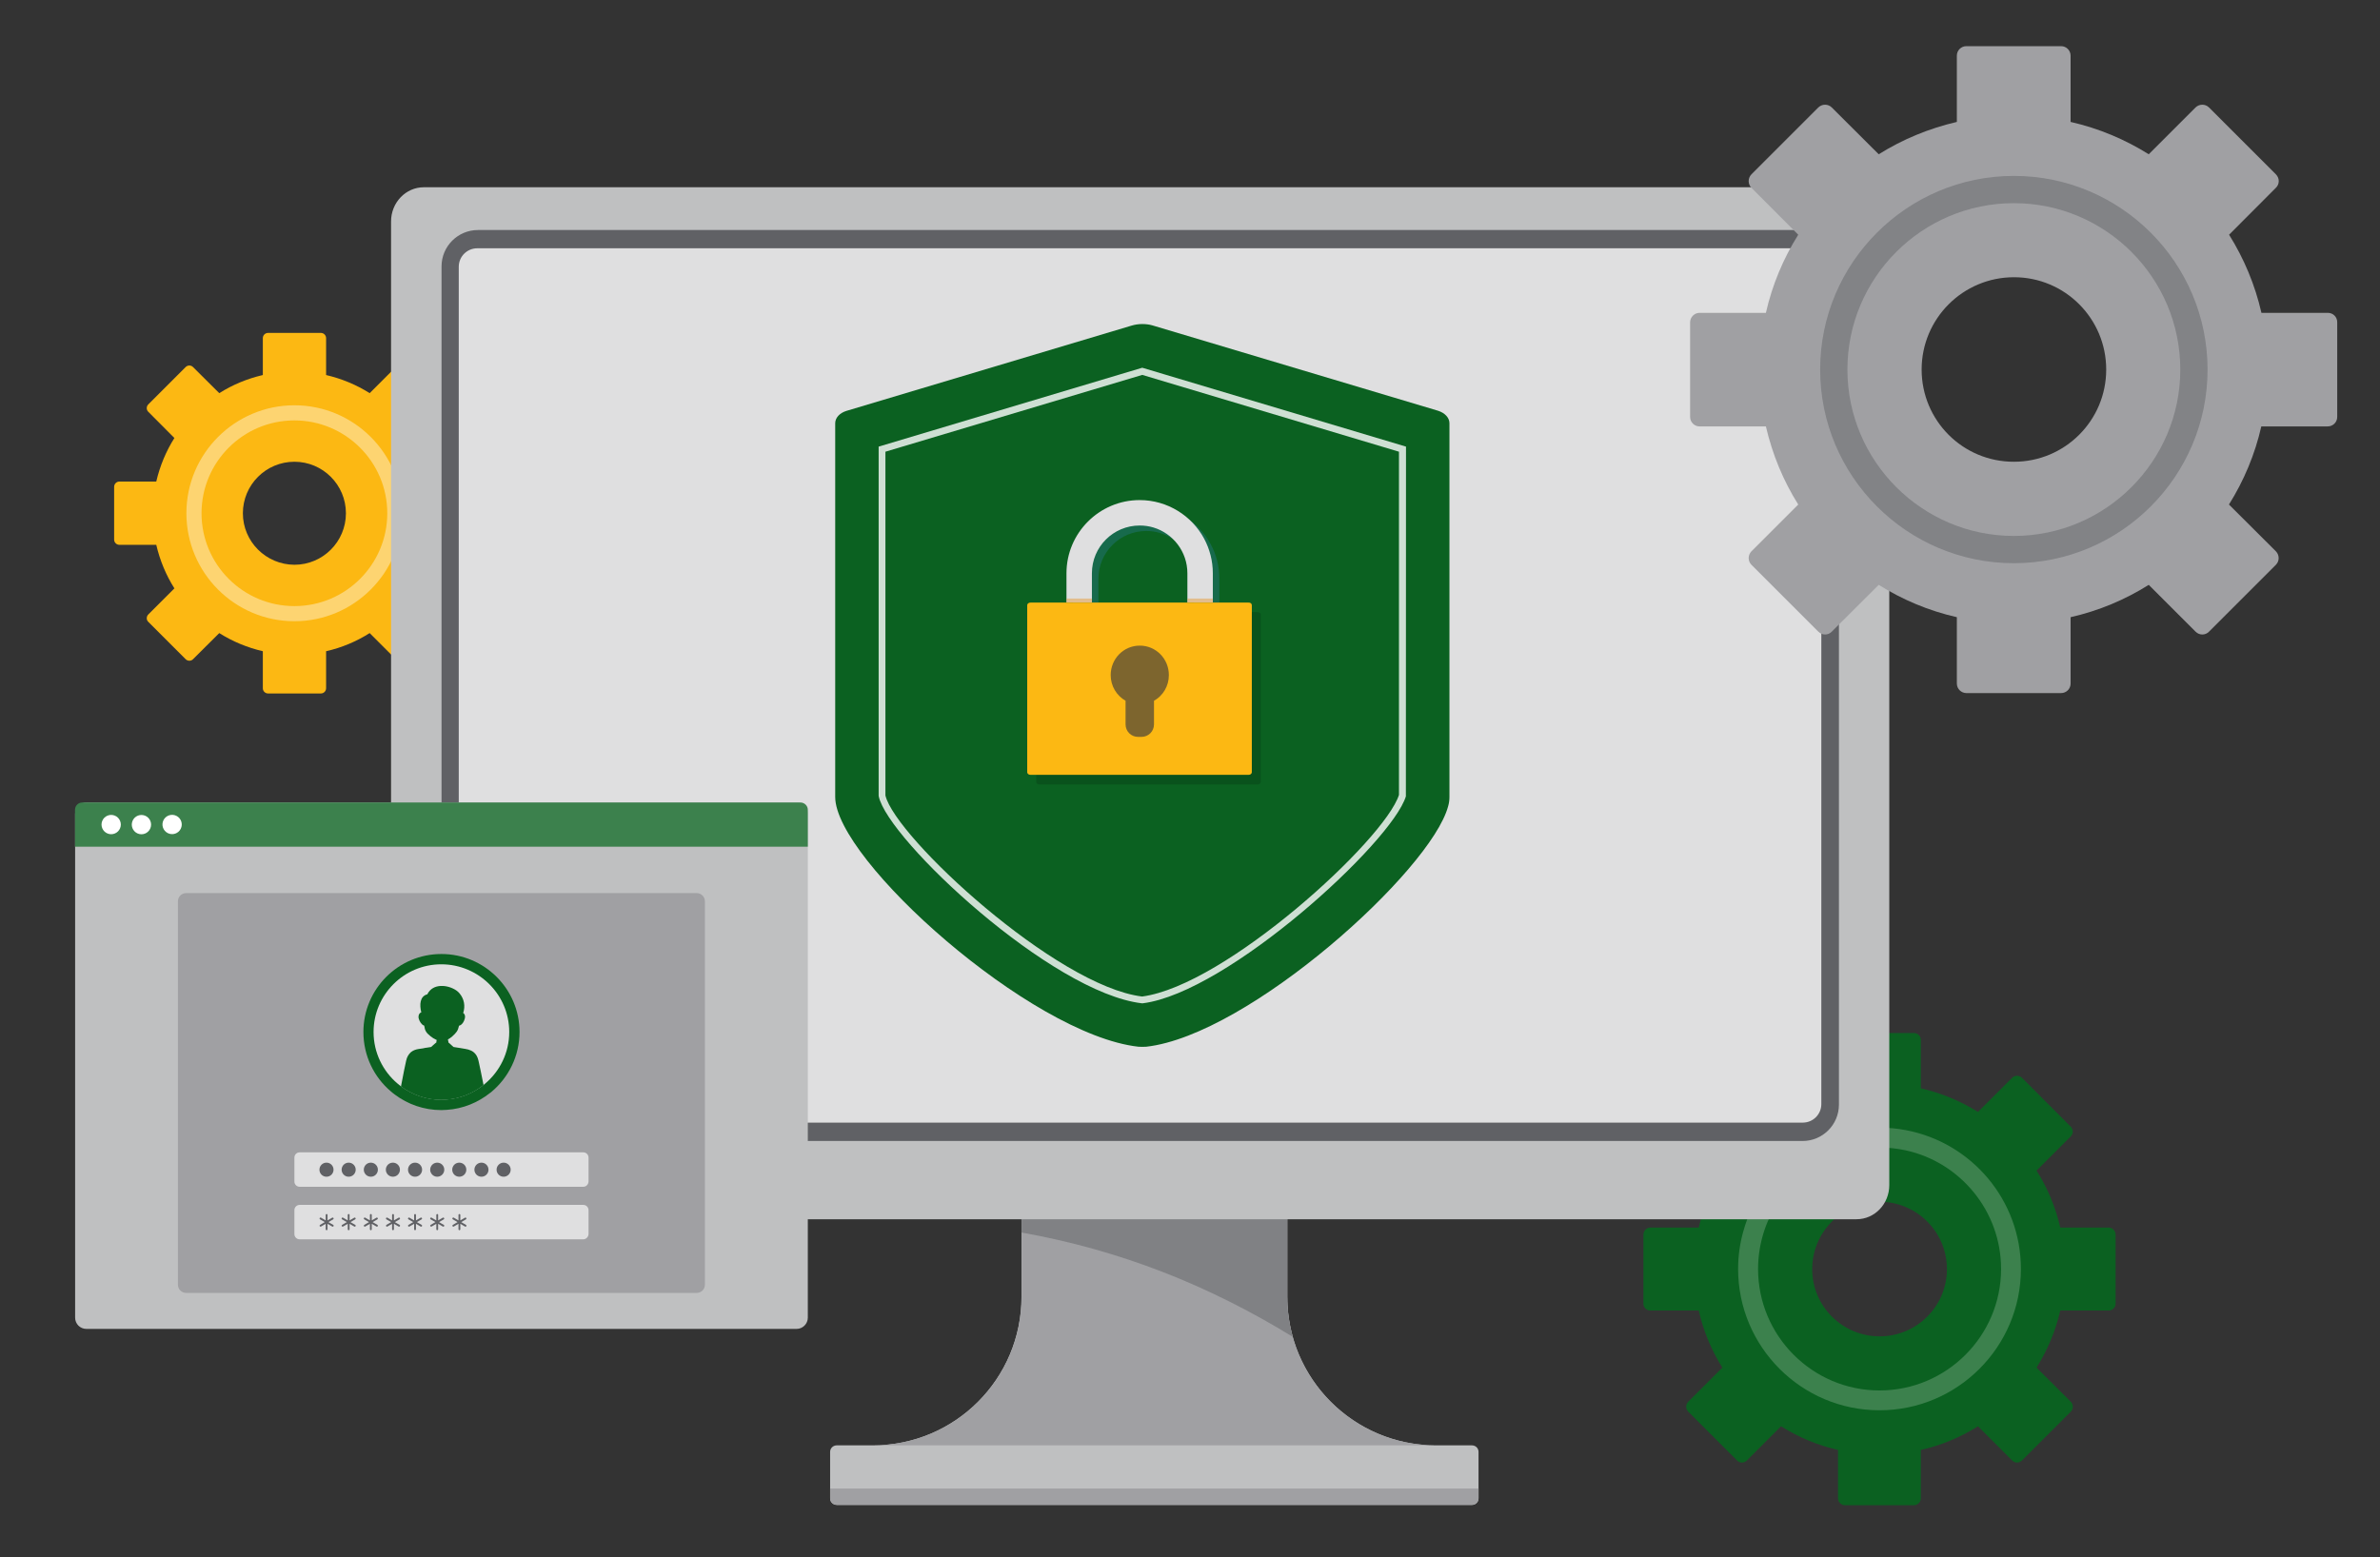 <?xml version="1.0" encoding="UTF-8"?> <svg xmlns="http://www.w3.org/2000/svg" xmlns:xlink="http://www.w3.org/1999/xlink" version="1.1" id="ƒŒƒCƒ_x201E__x5B__x5F_1" x="0px" y="0px" viewBox="0 0 1824.6 1194.1" style="enable-background:new 0 0 1824.6 1194.1;" xml:space="preserve"><rect x="0" y="0" width="1824.6" height="1194.1" fill="#333333" stroke="none"/> <style type="text/css"> .st0{fill:#0B6121;} .st1{fill:#3C814D;} .st2{fill:#FCB813;} .st3{fill:#FDD471;} .st4{fill:#BFC0C1;} .st5{fill:#A0A0A3;} .st6{fill:#808184;} .st7{fill:#606165;} .st8{fill:#DFDFE0;} .st9{fill:#CEDFD3;} .st10{opacity:0.3;fill:#063111;enable-background:new ;} .st11{opacity:0.3;fill:#357FB3;enable-background:new ;} .st12{opacity:0.5;fill:#E69D3A;enable-background:new ;} .st13{fill:#7D652E;} .st14{fill:#FFFFFF;} .st15{opacity:0.93;fill:#808184;enable-background:new ;} </style> <g> <g> <path class="st0" d="M1616.6,941.4h-37.1c-3.6-15.7-9.8-30.5-18.2-43.7l26.2-26.2c2.1-2.1,2.1-5.4,0-7.5l-37.4-37.5 c-2.1-2-5.4-2-7.5,0l-26.2,26.2c-13.3-8.3-28-14.5-43.8-18.1v-37.1c0-2.9-2.3-5.3-5.3-5.3h-52.9c-2.9,0-5.3,2.3-5.3,5.3v37.1 c-15.7,3.6-30.5,9.8-43.7,18.1l-26.2-26.2c-2.1-2-5.4-2-7.5,0l-37.5,37.5c-2,2.1-2,5.4,0,7.5l26.2,26.2 c-8.3,13.3-14.5,28-18.1,43.7h-37.1c-1.9,0-3.6,1-4.5,2.6c-0.5,0.8-0.8,1.8-0.8,2.8v52.9c0,2.9,2.3,5.3,5.3,5.3h37.1 c3.6,15.8,9.8,30.5,18.1,43.8l-26.2,26.2c-2,2.1-2,5.4,0,7.5l37.5,37.5c2.1,2.1,5.4,2.1,7.5,0l26.2-26.2 c13.3,8.3,28,14.6,43.7,18.1v37.1c0,2.9,2.4,5.3,5.3,5.3h52.9c2.9,0,5.3-2.4,5.3-5.3v-37.1c15.8-3.5,30.5-9.8,43.8-18.1l26.2,26.2 c2.1,2.1,5.4,2.1,7.5,0l37.5-37.5c2-2,2-5.4,0-7.5l-26.3-26.2c8.3-13.3,14.6-28,18.2-43.8h37.1c2.9,0,5.3-2.3,5.3-5.3v-52.9 C1621.9,943.8,1619.5,941.4,1616.6,941.4z M1441,1024.8c-28.6,0-51.7-23.1-51.7-51.6c0-10.9,3.3-20.9,9.1-29.2 c9.3-13.6,24.9-22.4,42.6-22.4c6.8,0,13.3,1.3,19.2,3.7c19,7.6,32.4,26.2,32.4,47.9C1492.6,1001.7,1469.5,1024.8,1441,1024.8z"></path> <path class="st1" d="M1461.2,866.7c-6.6-1.3-13.4-1.9-20.3-1.9c-49.6,0-91.6,33.5-104.3,79.1c-2.7,9.3-4.1,19.1-4.1,29.2 c0,59.8,48.6,108.4,108.4,108.4s108.4-48.6,108.4-108.4C1549.3,920.3,1511.4,876.2,1461.2,866.7z M1440.9,1066.3 c-51.3,0-93.1-41.8-93.1-93.2c0-10.2,1.7-20,4.7-29.2c12.3-37.1,47.3-63.9,88.4-63.9c7,0,13.8,0.8,20.3,2.2 c41.6,9.2,72.9,46.5,72.9,90.9C1534.1,1024.5,1492.3,1066.3,1440.9,1066.3z"></path> </g> <g> <path class="st2" d="M360,369.3h-28.4c-2.7-12-7.5-23.3-13.9-33.4l20-20.1c1.6-1.6,1.6-4.1,0-5.7l-28.6-28.6 c-1.6-1.6-4.1-1.6-5.7,0l-20,20c-10.1-6.4-21.4-11.1-33.4-13.9v-28.3c0-2.2-1.8-4-4-4h-40.5c-2.2,0-4,1.8-4,4v28.3 c-12,2.8-23.3,7.5-33.4,13.9l-20.1-20c-1.6-1.6-4.1-1.6-5.7,0l-28.6,28.6c-1.6,1.6-1.6,4.2,0,5.7l20,20.1 c-6.4,10.1-11.1,21.4-13.9,33.4H91.5c-2.2,0-4,1.8-4,4.1v40.4c0,2.2,1.8,4,4,4h28.3c2.8,12,7.5,23.3,13.9,33.4l-20,20 c-1.6,1.6-1.6,4.2,0,5.7l28.6,28.6c1.6,1.6,4.2,1.6,5.7,0l20.1-20c10.1,6.4,21.4,11.1,33.4,13.9v28.4c0,2.2,1.8,4,4,4H246 c2.2,0,4-1.8,4-4v-28.4c12-2.7,23.3-7.5,33.4-13.9l20,20c1.6,1.6,4.2,1.6,5.7,0l28.6-28.6c1.6-1.6,1.6-4.1,0-5.7l-20.1-20 c6.4-10.1,11.1-21.4,13.9-33.4h28.4c2.2,0,4-1.8,4-4v-40.4C364,371.1,362.2,369.3,360,369.3z M186.2,393.6 c0-21.8,17.7-39.5,39.5-39.5s39.5,17.7,39.5,39.5s-17.7,39.5-39.5,39.5C203.9,433,186.2,415.3,186.2,393.6z"></path> <path class="st3" d="M225.7,476.4c-45.7,0-82.8-37.2-82.8-82.8c0-45.7,37.2-82.8,82.8-82.8c45.7,0,82.8,37.2,82.8,82.8 S271.4,476.4,225.7,476.4z M225.7,322.4c-39.3,0-71.2,31.9-71.2,71.2s31.9,71.2,71.2,71.2s71.2-31.9,71.2-71.2 S264.9,322.4,225.7,322.4z"></path> </g> <g> <g> <path class="st4" d="M1133.5,1113.4v35.7c0,2.8-2.3,5-5,5h-487c-2.8,0-5.1-2.2-5.1-5v-35.7c0-2.8,2.3-5,5.1-5h27.7 c62.9,0,113.9-51,113.9-114V805.3h203.7v189.1c0,62.9,51,114,113.9,114h27.7C1131.3,1108.4,1133.5,1110.6,1133.5,1113.4z"></path> <path class="st5" d="M1100.8,1108.4H669.3c62.9,0,113.9-51,113.9-114V805.3h203.7v189.1c0,10.7,1.5,21,4.2,30.8 C1004.5,1073.1,1048.5,1108.4,1100.8,1108.4z"></path> <path class="st6" d="M991.1,1025.2c-64.6-39.7-132.7-66.6-207.9-80V805.3h203.7v189.1C986.8,1005.1,988.3,1015.4,991.1,1025.2z"></path> <path class="st5" d="M1133.5,1141.5v7.5c0,2.8-2.3,5-5,5h-487c-2.8,0-5.1-2.2-5.1-5v-7.5H1133.5z"></path> </g> <g> <path class="st4" d="M1448.4,169.8v739c0,14.5-11.2,26.2-25.1,26.2H324.9c-13.9,0-25.1-11.7-25.1-26.2v-739 c0-14.5,11.3-26.2,25.1-26.2h1098.4C1437.2,143.6,1448.4,155.3,1448.4,169.8z"></path> <path class="st7" d="M338.5,847.1V204.3c0-15.4,12.5-27.9,27.9-27.9h1015.5c15.4,0,27.9,12.5,27.9,27.9v642.8 c0,15.4-12.5,27.9-27.9,27.9H366.3C350.9,874.9,338.5,862.5,338.5,847.1z"></path> <path class="st8" d="M351.7,846.7V204.6c0-7.9,6.4-14.2,14.2-14.2h1016.2c7.9,0,14.2,6.4,14.2,14.2v642.1 c0,7.9-6.4,14.2-14.2,14.2H366C358.1,860.9,351.7,854.6,351.7,846.7z"></path> </g> </g> <g> <path class="st0" d="M1111.2,324.6v286.6c0,2.3-0.3,4.7-1,7.1c-13.1,49.3-152.7,175.5-231.4,184.4c-1,0.1-2.1,0.1-3.1,0.1 s-2,0-3-0.1c-82.7-9.3-232.4-143.4-232.4-191.5V324.6c0-4.2,3.4-7.9,8.6-9.5l218.6-65.4c2.7-0.8,5.4-1.2,8.2-1.2 c2.6,0,5.2,0.3,7.7,1l219.1,65.5C1107.8,316.7,1111.2,320.4,1111.2,324.6z"></path> <path class="st9" d="M875.7,769.4h-0.3c-69.5-8.2-194.6-125.5-201.7-158.6l-0.1-0.6V342.5L875.7,282l202.2,60.5l-0.1,268.2 c-10.7,35.2-136.3,150.4-201.7,158.7H875.7z M678.8,610c7.4,31.8,131,146.2,196.8,154.2c63.9-8.4,185.8-119.9,196.9-154.6V346.4 l-196.8-58.9l-196.9,58.9L678.8,610L678.8,610z"></path> </g> <path class="st10" d="M966.6,471.4v128.2c0,1.1-1.1,2-2.5,2H796.9c-1.4,0-2.5-0.9-2.5-2V471.4c0-1.1,1.1-2,2.5-2h167.2 C965.5,469.4,966.6,470.3,966.6,471.4z"></path> <path class="st11" d="M934.8,443.8v22.4h-19.5v-22.4c0-16.5-11-30.6-26.1-35.1c-3.3-1-6.9-1.5-10.5-1.5 c-20.2,0-36.6,16.4-36.6,36.6v22.4h-19.5v-22.4c0-30.9,25.2-56.1,56.1-56.1c21.4,0,40.1,12.1,49.5,29.7 C932.5,425.3,934.8,434.3,934.8,443.8z"></path> <g id="ƒA_x5B_ƒgƒ_x5B_ƒN_x5F_194_x5F_00000137819355543428616860000007597227040751128193_x5F_"> <g> <path class="st2" d="M959.7,464.1v128.1c0,1.1-1.1,2-2.5,2H790c-1.4,0-2.5-0.9-2.5-2V464.1c0-1.1,1.1-2,2.5-2h167.2 C958.6,462,959.7,462.9,959.7,464.1z"></path> <path class="st8" d="M929.8,439.6V462h-19.5v-22.4c0-16.5-11-30.6-26.1-35.1c-3.3-1-6.9-1.5-10.5-1.5 c-20.2,0-36.6,16.4-36.6,36.6V462h-19.5v-22.4c0-30.9,25.2-56.1,56.1-56.1c21.4,0,40.1,12.1,49.5,29.7 C927.4,421.1,929.8,430.1,929.8,439.6z"></path> <rect x="817.6" y="459" class="st12" width="19.5" height="3"></rect> <rect x="910.3" y="459" class="st12" width="19.5" height="3"></rect> <path class="st13" d="M896.1,517.7c0-12.5-9.9-22.6-22.3-22.6s-22.3,10.1-22.3,22.6c0,8.5,4.6,15.8,11.4,19.7c0,0.2,0,0.4,0,0.6 v17.5c0,5.3,4.2,9.6,9.6,9.6h2.6c5.3,0,9.6-4.2,9.6-9.6V538c0-0.2,0-0.4,0-0.6C891.5,533.6,896.1,526.2,896.1,517.7z"></path> </g> </g> <g id="ƒA_x5B_ƒgƒ_x5B_ƒN_x5F_256_x5F_00000087375627385002819940000000334547163523712697_x5F_"> <g> <g> <path class="st4" d="M619.3,624v386.5c0,4.7-3.9,8.6-8.6,8.6H66.2c-4.8,0-8.6-3.9-8.6-8.6V624c0-4.8,3.9-8.6,8.6-8.6h544.5 C615.4,615.4,619.3,619.2,619.3,624z"></path> <path class="st1" d="M619.3,621v28.3H57.5V621c0-3.1,2.5-5.6,5.6-5.6h550.5C616.7,615.4,619.3,617.9,619.3,621z"></path> <ellipse transform="matrix(0.923 -0.384 0.384 0.923 -236.527 81.459)" class="st14" cx="85.5" cy="632.4" rx="7.4" ry="7.4"></ellipse> <ellipse transform="matrix(0.229 -0.973 0.973 0.229 -531.688 593.345)" class="st14" cx="108.7" cy="632.3" rx="7.4" ry="7.4"></ellipse> <ellipse transform="matrix(0.443 -0.896 0.896 0.443 -493.248 470.574)" class="st14" cx="132.2" cy="632.4" rx="7.4" ry="7.4"></ellipse> </g> <g> <path class="st5" d="M534.1,991.5H142.7c-3.5,0-6.3-2.8-6.3-6.3v-294c0-3.5,2.8-6.3,6.3-6.3h391.4c3.5,0,6.3,2.8,6.3,6.3v294 C540.4,988.7,537.6,991.5,534.1,991.5z"></path> <g> <path class="st0" d="M398.3,791.4c0,18.4-8.4,34.9-21.5,45.9c-0.4,0.3-0.8,0.7-1.2,0.9c-9.2,7.3-20.6,12.1-33,12.9 c-1.4,0.1-2.8,0.2-4.2,0.2c-13.4,0-25.7-4.4-35.7-11.9c-1.1-0.8-2.1-1.6-3.1-2.5l0,0c-12.9-10.9-21-27.3-21-45.5 c0-33,26.8-59.8,59.8-59.8S398.3,758.4,398.3,791.4z"></path> <path class="st8" d="M390.4,791.4c0,16-7.3,30.3-18.7,39.8c-0.3,0.3-0.7,0.6-1,0.8c-8,6.4-17.9,10.5-28.7,11.2 c-1.2,0.1-2.4,0.2-3.6,0.2c-11.6,0-22.3-3.9-31-10.3c-0.9-0.7-1.8-1.4-2.7-2.2l0,0c-11.2-9.5-18.3-23.7-18.3-39.5 c0-28.6,23.3-51.9,51.9-51.9C367,739.5,390.4,762.8,390.4,791.4z"></path> <path class="st0" d="M370.7,832.1c-8,6.4-17.9,10.5-28.7,11.2c-1.2,0.1-2.4,0.2-3.6,0.2c-11.6,0-22.3-3.9-31-10.3 c1.6-8.9,3.4-17.1,4-19.9s1.9-4.8,3.4-6.2c0.1-0.1,0.2-0.1,0.2-0.2c0.1-0.1,0.2-0.2,0.4-0.3c1.7-1.3,3.7-1.9,5.8-2.2l2.8-0.4 l1-0.2l0.9-0.2l0.6-0.1h0.2l3.8-0.6l3.6-3.2l0.2,0.1c0,0,0-0.1,0.1-0.1c0.2-0.7,0.3-1.5,0.4-2.2c-0.2-0.1-0.4-0.1-0.5-0.2 c-1.4-0.6-2.8-1.5-4.2-2.6c-3.3-2.7-4.3-4.1-4.9-8.2c-0.2-0.1-0.5-0.1-0.7-0.3c-0.3-0.2-0.6-0.3-0.8-0.6c0,0-0.1-0.1-0.2-0.1 c-0.8-0.8-1.4-1.8-1.9-2.8c-0.5-1.1-0.9-2.3-0.7-3.5c0.1-1.2,0.8-2.4,1.9-2.8c0,0,0.1,0,0.2,0c-1.5-6-1.1-12.4,4.6-13.9 c4.3-8.8,15.9-7.3,22.2-3c1,0.7,1.9,1.5,2.6,2.4c3.4,4.1,4.5,9.6,2.7,14.9c0.8,0.5,1.3,1.5,1.4,2.4c0.1,1.2-0.2,2.4-0.7,3.5 c-0.1,0.2-0.2,0.4-0.3,0.6c-0.4,0.9-1,1.7-1.7,2.3c-0.5,0.5-1.2,0.8-1.9,1c-0.8,3.8-1.9,5.2-5.2,8.2c-1.1,1-2.2,1.7-3.3,2.3 c0.1,0.9,0.3,1.8,0.5,2.6l0.1-0.1l3.7,3.3l3.8,0.6l0.5,0.1h0.2h0.1l1.1,0.2l3.5,0.6c1.4,0.2,2.8,0.6,4.1,1.2 c0.7,0.3,1.4,0.7,2,1.2c0.2,0.2,0.4,0.3,0.6,0.5c1.5,1.4,2.6,3.3,3.2,6c0.1,0.4,0.2,0.8,0.3,1.3 C367.8,818,369.3,824.7,370.7,832.1z"></path> </g> <path class="st8" d="M447.1,910.1H229.7c-2.2,0-4-1.8-4-4v-18.4c0-2.2,1.8-4,4-4h217.5c2.2,0,4,1.8,4,4v18.4 C451.1,908.4,449.3,910.1,447.1,910.1z"></path> <path class="st8" d="M447.1,950.4H229.7c-2.2,0-4-1.8-4-4V928c0-2.2,1.8-4,4-4h217.5c2.2,0,4,1.8,4,4v18.4 C451.1,948.6,449.3,950.4,447.1,950.4z"></path> <g> <g> <path class="st7" d="M251.8,937.2l3.6-2.1c0.3-0.2,0.5-0.6,0.3-1c-0.2-0.3-0.6-0.5-1-0.3l-3.6,2.1v-4.2c0-0.4-0.3-0.7-0.7-0.7 s-0.7,0.3-0.7,0.7v4.2l-3.6-2.1c-0.3-0.2-0.8-0.1-1,0.3c-0.2,0.3-0.1,0.8,0.3,1l3.6,2.1l-3.6,2.1c-0.3,0.2-0.5,0.6-0.3,1 c0.2,0.3,0.6,0.5,1,0.3l3.6-2.1v4.2c0,0.4,0.3,0.7,0.7,0.7s0.7-0.3,0.7-0.7v-4.2l3.6,2.1c0.3,0.2,0.8,0.1,1-0.3 c0.2-0.3,0.1-0.8-0.3-1L251.8,937.2z"></path> </g> <g> <path class="st7" d="M268.7,937.2l3.6-2.1c0.3-0.2,0.5-0.6,0.3-1c-0.2-0.3-0.6-0.5-1-0.3l-3.6,2.1v-4.2c0-0.4-0.3-0.7-0.7-0.7 s-0.7,0.3-0.7,0.7v4.2l-3.6-2.1c-0.3-0.2-0.8-0.1-1,0.3c-0.2,0.3-0.1,0.8,0.3,1l3.6,2.1l-3.6,2.1c-0.3,0.2-0.5,0.6-0.3,1 c0.2,0.3,0.6,0.5,1,0.3l3.6-2.1v4.2c0,0.4,0.3,0.7,0.7,0.7s0.7-0.3,0.7-0.7v-4.2l3.6,2.1c0.3,0.2,0.8,0.1,1-0.3 c0.2-0.3,0.1-0.8-0.3-1L268.7,937.2z"></path> </g> <g> <path class="st7" d="M285.7,937.2l3.6-2.1c0.3-0.2,0.5-0.6,0.3-1c-0.2-0.3-0.6-0.5-1-0.3l-3.6,2.1v-4.2c0-0.4-0.3-0.7-0.7-0.7 s-0.7,0.3-0.7,0.7v4.2l-3.6-2.1c-0.3-0.2-0.8-0.1-1,0.3c-0.2,0.3-0.1,0.8,0.3,1l3.6,2.1l-3.6,2.1c-0.3,0.2-0.5,0.6-0.3,1 c0.2,0.3,0.6,0.5,1,0.3l3.6-2.1v4.2c0,0.4,0.3,0.7,0.7,0.7s0.7-0.3,0.7-0.7v-4.2l3.6,2.1c0.3,0.2,0.8,0.1,1-0.3 c0.2-0.3,0.1-0.8-0.3-1L285.7,937.2z"></path> </g> <g> <path class="st7" d="M302.7,937.2l3.6-2.1c0.3-0.2,0.5-0.6,0.3-1c-0.2-0.3-0.6-0.5-1-0.3l-3.6,2.1v-4.2c0-0.4-0.3-0.7-0.7-0.7 s-0.7,0.3-0.7,0.7v4.2l-3.6-2.1c-0.3-0.2-0.8-0.1-1,0.3c-0.2,0.3-0.1,0.8,0.3,1l3.6,2.1l-3.6,2.1c-0.3,0.2-0.5,0.6-0.3,1 c0.2,0.3,0.6,0.5,1,0.3l3.6-2.1v4.2c0,0.4,0.3,0.7,0.7,0.7s0.7-0.3,0.7-0.7v-4.2l3.6,2.1c0.3,0.2,0.8,0.1,1-0.3 c0.2-0.3,0.1-0.8-0.3-1L302.7,937.2z"></path> </g> <g> <path class="st7" d="M319.6,937.2l3.6-2.1c0.3-0.2,0.5-0.6,0.3-1c-0.2-0.3-0.6-0.5-1-0.3l-3.6,2.1v-4.2c0-0.4-0.3-0.7-0.7-0.7 s-0.7,0.3-0.7,0.7v4.2l-3.6-2.1c-0.3-0.2-0.8-0.1-1,0.3c-0.2,0.3-0.1,0.8,0.3,1l3.6,2.1l-3.6,2.1c-0.3,0.2-0.5,0.6-0.3,1 c0.2,0.3,0.6,0.5,1,0.3l3.6-2.1v4.2c0,0.4,0.3,0.7,0.7,0.7s0.7-0.3,0.7-0.7v-4.2l3.6,2.1c0.3,0.2,0.8,0.1,1-0.3 c0.2-0.3,0.1-0.8-0.3-1L319.6,937.2z"></path> </g> <g> <path class="st7" d="M336.6,937.2l3.6-2.1c0.3-0.2,0.5-0.6,0.3-1c-0.2-0.3-0.6-0.5-1-0.3l-3.6,2.1v-4.2c0-0.4-0.3-0.7-0.7-0.7 s-0.7,0.3-0.7,0.7v4.2l-3.6-2.1c-0.3-0.2-0.8-0.1-1,0.3c-0.2,0.3-0.1,0.8,0.3,1l3.6,2.1l-3.6,2.1c-0.3,0.2-0.5,0.6-0.3,1 c0.2,0.3,0.6,0.5,1,0.3l3.6-2.1v4.2c0,0.4,0.3,0.7,0.7,0.7s0.7-0.3,0.7-0.7v-4.2l3.6,2.1c0.3,0.2,0.8,0.1,1-0.3 c0.2-0.3,0.1-0.8-0.3-1L336.6,937.2z"></path> </g> <g> <path class="st7" d="M353.6,937.2l3.6-2.1c0.3-0.2,0.5-0.6,0.3-1c-0.2-0.3-0.6-0.5-1-0.3l-3.6,2.1v-4.2c0-0.4-0.3-0.7-0.7-0.7 s-0.7,0.3-0.7,0.7v4.2l-3.6-2.1c-0.3-0.2-0.8-0.1-1,0.3c-0.2,0.3-0.1,0.8,0.3,1l3.6,2.1l-3.6,2.1c-0.3,0.2-0.5,0.6-0.3,1 c0.2,0.3,0.6,0.5,1,0.3l3.6-2.1v4.2c0,0.4,0.3,0.7,0.7,0.7s0.7-0.3,0.7-0.7v-4.2l3.6,2.1c0.3,0.2,0.8,0.1,1-0.3 c0.2-0.3,0.1-0.8-0.3-1L353.6,937.2z"></path> </g> </g> <g> <path class="st7" d="M255.7,897c0,3-2.4,5.4-5.4,5.4s-5.4-2.4-5.4-5.4s2.4-5.4,5.4-5.4S255.7,894,255.7,897z"></path> <circle class="st7" cx="267.3" cy="897" r="5.4"></circle> <circle class="st7" cx="284.3" cy="897" r="5.4"></circle> <path class="st7" d="M306.6,897c0,3-2.4,5.4-5.4,5.4s-5.4-2.4-5.4-5.4s2.4-5.4,5.4-5.4S306.6,894,306.6,897z"></path> <circle class="st7" cx="318.2" cy="897" r="5.4"></circle> <circle class="st7" cx="335.2" cy="897" r="5.4"></circle> <path class="st7" d="M357.5,897c0,3-2.4,5.4-5.4,5.4s-5.4-2.4-5.4-5.4s2.4-5.4,5.4-5.4S357.5,894,357.5,897z"></path> <circle class="st7" cx="369.1" cy="897" r="5.4"></circle> <circle class="st7" cx="386.1" cy="897" r="5.4"></circle> </g> </g> </g> </g> <g> <path class="st5" d="M1784.6,239.9h-50.9c-4.9-21.5-13.4-41.7-24.8-59.9l35.9-36c2.9-2.8,2.9-7.4,0-10.3l-51.3-51.3 c-2.8-2.8-7.4-2.8-10.3,0l-35.9,35.9c-18.2-11.4-38.3-19.9-59.9-24.8V42.7c0-4-3.2-7.3-7.3-7.3h-72.6c-4,0-7.3,3.2-7.3,7.3v50.8 c-21.5,5-41.7,13.4-59.9,24.8l-36-35.9c-2.8-2.8-7.4-2.8-10.3,0l-51.3,51.3c-2.8,2.9-2.8,7.5,0,10.3l35.9,36 c-11.4,18.2-19.9,38.3-24.8,59.9H1303c-4,0-7.3,3.3-7.3,7.3v72.5c0,4,3.2,7.3,7.3,7.3h50.8c5,21.6,13.4,41.8,24.8,59.9l-35.9,35.9 c-2.8,2.9-2.8,7.5,0,10.3l51.3,51.3c2.9,2.9,7.5,2.9,10.3,0l36-35.9c18.2,11.4,38.3,19.9,59.9,24.8v50.9c0,4,3.3,7.3,7.3,7.3h72.6 c4,0,7.3-3.2,7.3-7.3v-50.9c21.6-4.9,41.8-13.4,59.9-24.8l35.9,35.9c2.9,2.9,7.5,2.9,10.3,0l51.3-51.3c2.8-2.8,2.8-7.4,0-10.3 l-36-35.9c11.4-18.2,19.9-38.3,24.8-59.9h50.9c4,0,7.3-3.2,7.3-7.3v-72.5C1791.9,243.2,1788.7,239.9,1784.6,239.9z M1473.2,283.4 c0-39.1,31.7-70.8,70.8-70.8c39.1,0,70.7,31.7,70.7,70.8s-31.7,70.7-70.7,70.7C1504.8,354.2,1473.2,322.5,1473.2,283.4z"></path> <path class="st15" d="M1543.9,431.9c-81.9,0-148.5-66.6-148.5-148.5s66.6-148.5,148.5-148.5s148.5,66.6,148.5,148.5 S1625.8,431.9,1543.9,431.9z M1543.9,155.8c-70.4,0-127.6,57.3-127.6,127.6S1473.6,411,1543.9,411c70.4,0,127.6-57.3,127.6-127.6 S1614.3,155.8,1543.9,155.8z"></path> </g> </g> </svg> 